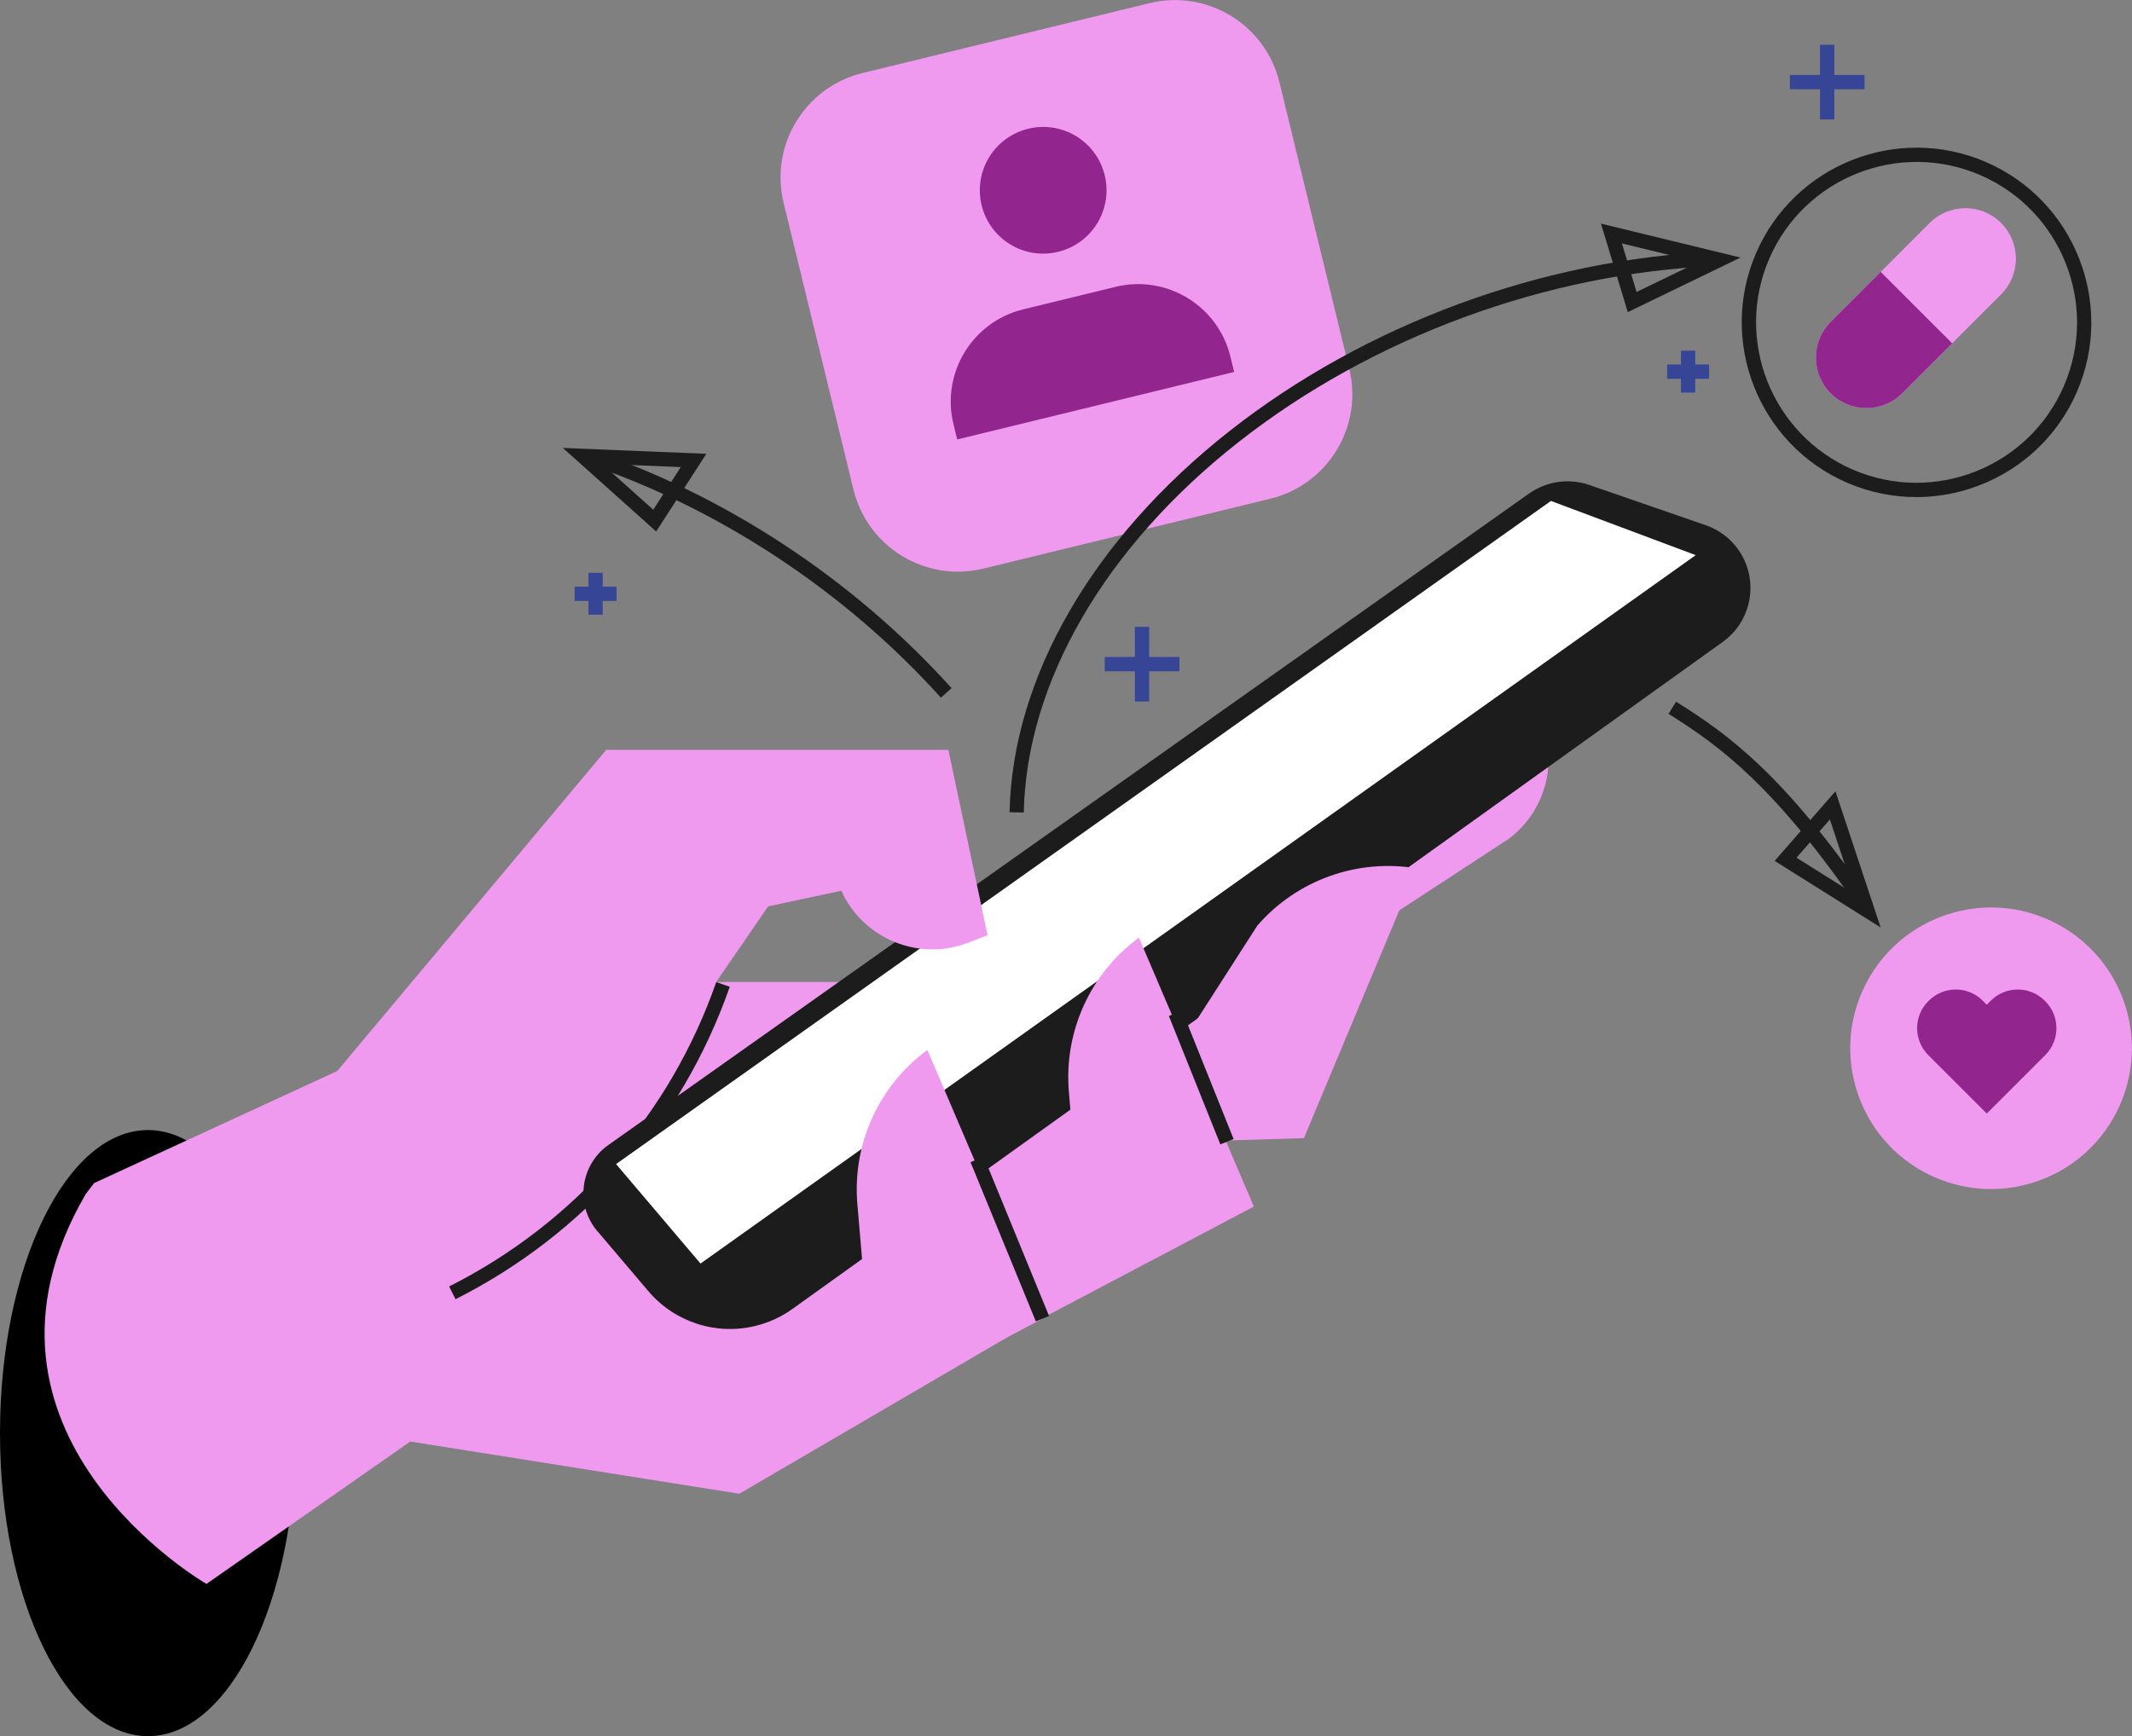 <?xml version="1.0" encoding="UTF-8"?>
<svg xmlns="http://www.w3.org/2000/svg" width="97" height="79" viewBox="0 0 97 79" fill="none">
  <rect x="0" y="0" width="97" height="79" fill="#808080" stroke="none"/>
  <g clip-path="url(#clip0_807_6141)">
    <path d="M86.543 17.898C85.645 18.794 84.189 18.794 83.292 17.898C82.395 17 82.395 15.545 83.292 14.648L87.794 10.146C88.691 9.249 90.148 9.249 91.045 10.146C91.942 11.043 91.942 12.499 91.045 13.396L86.543 17.898Z" fill="#EF9AEF"></path>
    <path d="M85.567 12.373L83.292 14.648C82.395 15.544 82.395 17 83.292 17.898C84.189 18.794 85.645 18.794 86.543 17.898L88.818 15.623L85.567 12.373Z" fill="#93258E"></path>
    <path d="M6.732 79.004C10.45 79.004 13.464 72.83 13.464 65.214C13.464 57.598 10.45 51.424 6.732 51.424C3.014 51.424 0 57.598 0 65.214C0 72.83 3.014 79.004 6.732 79.004Z" fill="black"></path>
    <path d="M87.187 22.62C86.134 22.62 85.064 22.409 84.037 21.966C80.013 20.225 78.156 15.535 79.899 11.511C81.641 7.488 86.332 5.632 90.356 7.374C94.38 9.116 96.237 13.806 94.494 17.829C93.197 20.826 90.262 22.62 87.187 22.62ZM84.297 21.369C87.993 22.968 92.3 21.265 93.899 17.569C95.499 13.874 93.795 9.568 90.099 7.969C86.403 6.37 82.096 8.073 80.497 11.768C78.898 15.463 80.601 19.77 84.297 21.369Z" fill="#1C1C1C"></path>
    <path d="M87.713 53.426C84.55 51.837 83.275 47.989 84.862 44.827C86.451 41.664 90.3 40.39 93.463 41.976C96.626 43.566 97.9 47.414 96.314 50.576C94.724 53.738 90.876 55.012 87.713 53.426Z" fill="#EF9AEF"></path>
    <path d="M52.298 0.144L39.247 3.322C36.622 3.961 35.013 6.607 35.652 9.232L38.831 22.279C39.47 24.904 42.117 26.513 44.742 25.874L57.792 22.695C60.417 22.056 62.027 19.41 61.388 16.786L58.209 3.738C57.569 1.114 54.923 -0.496 52.298 0.144Z" fill="#EF9AEF"></path>
    <path d="M56.149 16.926C56.149 16.926 56.035 16.464 55.98 16.227C55.414 13.907 53.077 12.486 50.756 13.052C49.989 13.237 47.32 13.89 46.556 14.076C44.235 14.641 42.814 16.981 43.38 19.298C43.438 19.539 43.549 19.997 43.549 19.997L56.152 16.926H56.149Z" fill="#93258E"></path>
    <path d="M50.262 7.978C50.639 9.525 49.69 11.082 48.142 11.459C46.595 11.836 45.038 10.887 44.661 9.34C44.284 7.793 45.233 6.236 46.78 5.859C48.328 5.482 49.888 6.431 50.262 7.978Z" fill="#93258E"></path>
    <path d="M9.394 72.077L18.665 65.597L33.638 67.973L56.214 54.784L53.6 48.011L68.634 38.177C70.539 36.757 71.023 34.105 69.74 32.106L69.044 31.024L41.358 44.687H24.129L4.284 53.835L3.9 54.336C-2.448 65.256 9.394 72.077 9.394 72.077Z" fill="#EF9AEF"></path>
    <path d="M20.726 59.123L20.434 58.541C26.155 55.655 30.472 50.738 32.588 44.69L33.202 44.904C31.031 51.109 26.6 56.159 20.726 59.12V59.123Z" fill="#1C1C1C"></path>
    <path d="M27.185 56.029L29.5 58.756C30.699 60.17 32.601 60.781 34.398 60.329C34.996 60.179 35.559 59.919 36.056 59.562L78.38 29.21C79.573 28.356 79.979 26.77 79.342 25.447C78.994 24.719 78.367 24.163 77.606 23.9L72.304 22.067C71.384 21.749 70.367 21.895 69.57 22.457L27.679 52.103C26.392 53.013 26.164 54.833 27.182 56.032L27.185 56.029Z" fill="#1C1C1C"></path>
    <path d="M28.029 52.971L70.564 22.795L77.15 25.262L31.872 57.498L28.029 52.971Z" fill="white"></path>
    <path d="M42.193 47.777L47.42 60.013L36.608 65.717L35.539 60.608L39.342 58.707L39.008 54.794C38.773 52.061 39.98 49.399 42.196 47.777H42.193Z" fill="#EF9AEF"></path>
    <path d="M51.819 42.669L57.047 54.905L46.232 60.608L45.162 55.499L48.965 53.598L48.631 49.685C48.397 46.952 49.602 44.29 51.819 42.669Z" fill="#EF9AEF"></path>
    <path d="M64.463 39.516L59.324 51.791L50.83 52.048L57.205 42.119C59.002 40.046 61.752 39.061 64.46 39.516H64.463Z" fill="#EF9AEF"></path>
    <path d="M44.758 52.637L44.156 52.884L47.128 60.131L47.729 59.884L44.758 52.637Z" fill="#1C1C1C"></path>
    <path d="M53.783 45.989L53.18 46.231L55.522 52.074L56.126 51.833L53.783 45.989Z" fill="#1C1C1C"></path>
    <path d="M17.004 55.025C23.33 53.728 28.911 50.03 32.568 44.709L34.948 41.245L38.276 40.533C39.278 42.733 41.82 43.767 44.072 42.889L44.931 42.555L43.149 34.121H27.582L14.748 49.448L17.007 55.031L17.004 55.025Z" fill="#EF9AEF"></path>
    <path d="M46.582 36.972L45.932 36.959C46.062 30.836 49.712 24.512 55.95 19.607C62.123 14.755 70.178 11.785 78.052 11.453L78.078 12.103C70.338 12.428 62.419 15.35 56.35 20.117C50.265 24.898 46.705 31.044 46.578 36.972H46.582Z" fill="#1C1C1C"></path>
    <path d="M74.059 14.203L72.84 10.176L79.188 11.72L74.059 14.203ZM73.792 11.076L74.459 13.286L77.274 11.924L73.789 11.076H73.792Z" fill="#1C1C1C"></path>
    <path d="M42.812 31.752C38.43 26.884 32.66 23.088 26.568 21.056L26.773 20.439C32.969 22.503 38.836 26.367 43.293 31.313L42.809 31.749L42.812 31.752Z" fill="#1C1C1C"></path>
    <path d="M29.855 24.186L25.609 20.384L32.137 20.65L29.855 24.183V24.186ZM27.391 21.108L29.721 23.195L30.973 21.255L27.391 21.108Z" fill="#1C1C1C"></path>
    <path d="M84.656 41.469C80.752 35.779 78.292 33.972 75.912 32.483L76.257 31.931C78.698 33.455 81.217 35.304 85.193 41.099L84.656 41.466V41.469Z" fill="#1C1C1C"></path>
    <path d="M85.569 42.207L80.742 39.175L83.508 36.006L85.566 42.207H85.569ZM81.734 39.029L84.383 40.693L83.255 37.29L81.737 39.029H81.734Z" fill="#1C1C1C"></path>
    <path d="M27.422 26.068H26.771V27.972H27.422V26.068Z" fill="#374596"></path>
    <path d="M28.053 26.695H26.145V27.345H28.053V26.695Z" fill="#374596"></path>
    <path d="M52.283 28.525H51.633V31.921H52.283V28.525Z" fill="#374596"></path>
    <path d="M53.659 29.896H50.262V30.547H53.659V29.896Z" fill="#374596"></path>
    <path d="M77.129 15.957H76.478V17.865H77.129V15.957Z" fill="#374596"></path>
    <path d="M77.76 16.585H75.852V17.235H77.76V16.585Z" fill="#374596"></path>
    <path d="M83.457 2.038H82.807V5.434H83.457V2.038Z" fill="#374596"></path>
    <path d="M84.832 3.412H81.436V4.062H84.832V3.412Z" fill="#374596"></path>
    <path d="M92.869 48.197L93.054 48.012C93.731 47.336 93.731 46.237 93.054 45.561L93.028 45.535C92.352 44.859 91.254 44.859 90.577 45.535L90.392 45.721L90.207 45.535C89.531 44.859 88.432 44.859 87.756 45.535L87.73 45.561C87.054 46.237 87.054 47.336 87.73 48.012L87.915 48.197L90.392 50.673L92.869 48.197Z" fill="#93258E"></path>
  </g>
  <defs>
    <clipPath id="clip0_807_6141">
      <rect width="97" height="79" fill="white"></rect>
    </clipPath>
  </defs>
</svg>
